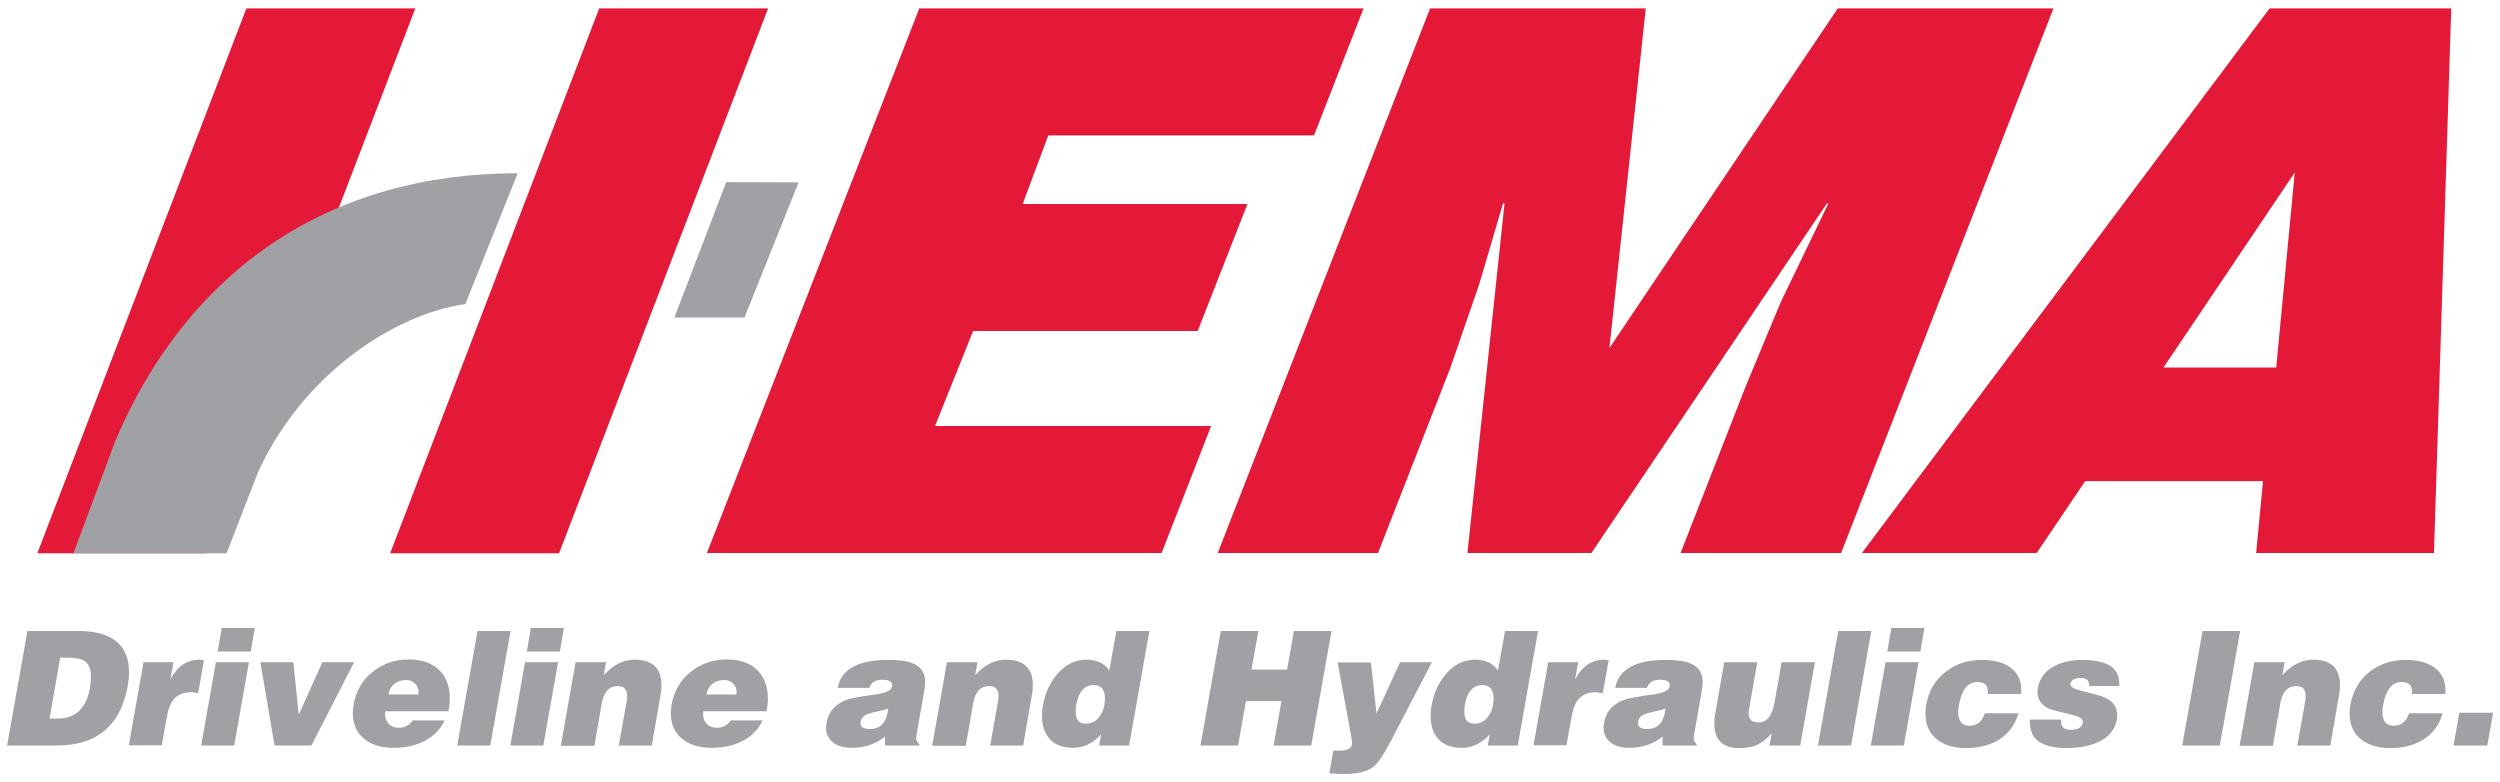 <?xml version="1.0" encoding="UTF-8"?>
<svg xmlns="http://www.w3.org/2000/svg" width="984.2" height="307.9" xml:space="preserve" version="1.1">

 <g>
  <title>Layer 1</title>
  <g id="svg_1">
   <polygon id="svg_2" fill="#E31937" points="457.3,217.7 476.8,167.7 368.1,167.7 383.1,130.3 471.5,130.3 491.1,80.3 402.6,80.3 412.7,53.3    517.3,53.3 536.8,3.3 361.9,3.3 278.3,217.7  " class="st0"></polygon>
   <polygon id="svg_3" fill="#E31937" points="542.5,217.7 570.9,145 582.4,111.7 591.7,80.1 592.3,80.1 577.7,217.7 626.5,217.7 719.2,80.1    719.8,80.1 701.1,118.8 687.2,152.2 661.6,217.7 724.8,217.7 808.4,3.3 723.5,3.3 633.6,137 647.9,3.3 563,3.3 479.4,217.7  " class="st0"></polygon>
   <path id="svg_4" fill="#E31937" d="m896.1,144.7l-44.4,0l51.7,-76.8l-7.3,76.8zm-94.3,73l19.1,-28.3l70,0l-2.7,28.3l70,0l6.8,-214.4l-71.5,0l-160.5,214.4l68.8,0z" class="st0"></path>
   <polygon id="svg_5" fill="#E31937" points="97,3.3 163.5,3.3 81.2,217.8 14.7,217.8  " class="st0"></polygon>
   <path id="svg_6" fill="#9FA1A4" d="m183.2,119.7c-28.2,4 -64.2,27.8 -81.7,66.4l-12.3,31.7l-60.3,0l16.6,-44.5c28.5,-66.8 83.8,-105.1 158.3,-105.1l-20.6,51.5z" class="st1"></path>
   <polygon id="svg_7" fill="#9FA1A4" points="314.4,71.8 293.1,125 265.5,125 285.9,71.7  " class="st1"></polygon>
   <polygon id="svg_8" fill="#E31937" points="235.9,3.3 302.4,3.3 220.1,217.8 153.6,217.8  " class="st0"></polygon>
   <g id="svg_9">
    <path id="svg_10" fill="#9FA1A4" d="m22.3,293.5l-19.5,0l8,-45.1l19.8,0c13.5,0 20.2,5.4 20.2,16.3c0,1.7 -0.2,3.4 -0.5,5.3c-2.8,15.6 -12.1,23.5 -28,23.5zm1.4,-34.6l-4.2,24l3.1,0c7.1,0 11.4,-4 12.8,-12.1c0.3,-1.7 0.4,-3.2 0.4,-4.6c0,-2.9 -0.9,-4.9 -2.6,-6c-1.4,-0.9 -3.6,-1.3 -6.7,-1.3l-2.8,0z" class="st1"></path>
    <path id="svg_11" fill="#9FA1A4" d="m50.7,293.5l5.8,-32.8l11.8,0l-1.2,6.6l0.1,0c2.6,-5 6.4,-7.6 11.4,-7.6l1.7,0.2l-2.3,13l-2.6,-0.4c-3,0 -5.3,0.9 -6.8,2.6c-1.4,1.5 -2.3,3.8 -2.9,7l-2,11.3l-13,0l0,0.1z" class="st1"></path>
    <path id="svg_12" fill="#9FA1A4" d="m92.2,293.5l-13,0l5.8,-32.8l13,0l-5.8,32.8zm-6.5,-37l1.6,-9.3l13,0l-1.6,9.3l-13,0z" class="st1"></path>
    <path id="svg_13" fill="#9FA1A4" d="m108.1,293.5l-5.6,-32.8l13,0l2.1,20.7l9.3,-20.7l12.5,0l-16.8,32.8l-14.5,0z" class="st1"></path>
    <path id="svg_14" fill="#9FA1A4" d="m176.6,280l-24.9,0c-0.1,0.4 -0.1,0.8 -0.1,1.3c0,1.5 0.5,2.8 1.6,3.8c1,1 2.3,1.4 3.9,1.4c2.3,0 4.1,-1 5.4,-2.9l12.5,0c-1.7,3.7 -4.4,6.4 -8.3,8.3c-3.4,1.7 -7.3,2.5 -11.8,2.5c-4.6,0 -8.4,-1.1 -11.2,-3.3c-3.2,-2.4 -4.8,-5.8 -4.8,-10.3c0,-1.2 0.1,-2.3 0.3,-3.5c1,-5.3 3.5,-9.6 7.5,-12.8c4,-3.2 8.8,-4.9 14.2,-4.9c5,0 8.9,1.3 11.8,4c2.9,2.7 4.4,6.5 4.4,11.4c0,1.7 -0.2,3.3 -0.5,5zm-23.7,-6.6l11.8,0c0,-0.3 0.1,-0.6 0.1,-0.9c0,-1.4 -0.5,-2.5 -1.4,-3.4c-0.9,-0.9 -2.1,-1.4 -3.4,-1.4c-1.9,0 -3.5,0.5 -4.7,1.5c-1.3,1 -2.1,2.4 -2.4,4.2z" class="st1"></path>
    <path id="svg_15" fill="#9FA1A4" d="m193,293.5l-13,0l8,-45.1l13,0l-8,45.1z" class="st1"></path>
    <path id="svg_16" fill="#9FA1A4" d="m213.9,293.5l-13,0l5.8,-32.8l13,0l-5.8,32.8zm-6.5,-37l1.6,-9.3l13,0l-1.6,9.3l-13,0z" class="st1"></path>
    <path id="svg_17" fill="#9FA1A4" d="m220.8,293.5l5.8,-32.8l12,0l-0.9,5.1c3.7,-4.1 7.8,-6.1 12.1,-6.1c7,0 10.6,3.3 10.6,10c0,1.3 -0.1,2.7 -0.4,4.1l-3.4,19.7l-13,0l3.1,-17.3c0.1,-0.7 0.2,-1.4 0.2,-2.2c0,-2.6 -1.2,-3.9 -3.7,-3.9c-3.4,0 -5.5,2.3 -6.3,6.8l-2.9,16.7l-13.2,0l0,-0.1z" class="st1"></path>
    <path id="svg_18" fill="#9FA1A4" d="m301.8,280l-24.9,0c-0.1,0.4 -0.1,0.8 -0.1,1.3c0,1.5 0.5,2.8 1.6,3.8c1,1 2.3,1.4 3.9,1.4c2.3,0 4.1,-1 5.4,-2.9l12.5,0c-1.7,3.7 -4.4,6.4 -8.3,8.3c-3.4,1.7 -7.3,2.5 -11.8,2.5c-4.6,0 -8.4,-1.1 -11.2,-3.3c-3.2,-2.4 -4.8,-5.8 -4.8,-10.3c0,-1.2 0.1,-2.3 0.3,-3.5c1,-5.3 3.5,-9.6 7.5,-12.8c4,-3.2 8.8,-4.9 14.2,-4.9c5,0 8.9,1.3 11.8,4c2.9,2.7 4.4,6.5 4.4,11.4c0,1.7 -0.2,3.3 -0.5,5zm-23.7,-6.6l11.8,0c0,-0.3 0.1,-0.6 0.1,-0.9c0,-1.4 -0.5,-2.5 -1.4,-3.4c-0.9,-0.9 -2.1,-1.4 -3.4,-1.4c-1.9,0 -3.5,0.5 -4.7,1.5c-1.3,1 -2.1,2.4 -2.4,4.2z" class="st1"></path>
    <path id="svg_19" fill="#9FA1A4" d="m361.9,293.5l-13.5,0l0,-3.5c-3.7,3 -8.1,4.4 -13.1,4.4c-2.8,0 -5.2,-0.6 -6.9,-1.8c-2.1,-1.4 -3.2,-3.5 -3.2,-6.1c0,-0.6 0.1,-1.2 0.2,-1.9c0.7,-4.3 3.3,-7.3 7.6,-9c1.8,-0.7 5.7,-1.4 11.6,-2.2c4.1,-0.5 6.3,-1.6 6.6,-3.1c0.3,-1.8 -0.9,-2.7 -3.8,-2.7c-2.8,0 -4.5,1.1 -5.1,3.2l-12.5,0c1.3,-7.3 7.9,-11 19.8,-11c4.3,0 7.6,0.4 9.6,1.3c3.3,1.3 5,3.7 5,7.3c0,1.3 -0.2,2.9 -0.6,5.1l-2.7,15.3c-0.1,0.7 -0.2,1.3 -0.2,1.8c0,0.9 0.4,1.7 1.2,2.4l0,0.5zm-19.4,-6.5c4.2,0 6.6,-2.7 7.2,-8.1c-0.9,0.4 -2.3,0.8 -4.4,1.2c-2,0.4 -3.5,0.9 -4.4,1.3c-1.2,0.6 -1.9,1.6 -2.1,2.8c-0.3,1.9 0.9,2.8 3.7,2.8z" class="st1"></path>
    <path id="svg_20" fill="#9FA1A4" d="m367,293.5l5.8,-32.8l12,0l-0.9,5.1c3.7,-4.1 7.8,-6.1 12.1,-6.1c7,0 10.6,3.3 10.6,10c0,1.3 -0.1,2.7 -0.4,4.1l-3.4,19.7l-13,0l3.1,-17.3c0.1,-0.7 0.2,-1.4 0.2,-2.2c0,-2.6 -1.2,-3.9 -3.7,-3.9c-3.4,0 -5.5,2.3 -6.3,6.8l-2.9,16.7l-13.2,0l0,-0.1z" class="st1"></path>
    <path id="svg_21" fill="#9FA1A4" d="m444.5,293.5l-11.8,0l0.8,-4.4c-3.3,3.6 -7,5.3 -11,5.3c-4,0 -7,-1.1 -9.1,-3.3c-2.1,-2.2 -3.2,-5.3 -3.2,-9.3c0,-1.3 0.1,-2.6 0.4,-4.1c0.8,-4.8 2.7,-8.8 5.5,-12.2c3.2,-3.8 7.1,-5.8 11.6,-5.8c4.1,0 7.1,1.4 9,4.3l2.8,-15.6l13,0l-8,45.1zm-17.1,-8.6c2.5,0 4.4,-1.1 5.8,-3.3c1.2,-1.8 1.8,-4.1 1.8,-6.7c0,-3.4 -1.5,-5.2 -4.4,-5.2c-3.7,0 -6,2.6 -6.9,7.7c-0.2,1 -0.2,1.8 -0.2,2.6c-0.1,3.3 1.2,4.9 3.9,4.9z" class="st1"></path>
    <path id="svg_22" fill="#9FA1A4" d="m487.4,293.5l-14.8,0l8,-45.1l14.8,0l-2.7,15.2l14,0l2.7,-15.2l14.8,0l-8,45.1l-14.8,0l3.1,-17.5l-14,0l-3.1,17.5z" class="st1"></path>
    <path id="svg_23" fill="#9FA1A4" d="m539.7,260.7l2.2,20.2l9.3,-20.2l12.5,0l-15.9,30.6c-2.9,5.5 -5.2,9 -7,10.5c-2.4,1.9 -6.3,2.9 -11.7,2.9c-0.6,0 -1.6,0 -2.9,-0.1c-1.3,-0.1 -2.3,-0.1 -2.9,-0.1l1.6,-9c-0.2,0 0.2,0 1.4,0l1.3,0c3.1,0 4.7,-1 4.7,-3.1c0,-0.5 -0.1,-1 -0.2,-1.7l-5.5,-29.9l13.1,0l0,-0.1z" class="st1"></path>
    <path id="svg_24" fill="#9FA1A4" d="m597.5,293.5l-11.8,0l0.8,-4.4c-3.3,3.6 -7,5.3 -11,5.3c-4,0 -7,-1.1 -9.1,-3.3c-2.1,-2.2 -3.2,-5.3 -3.2,-9.3c0,-1.3 0.1,-2.6 0.4,-4.1c0.8,-4.8 2.7,-8.8 5.5,-12.2c3.2,-3.8 7.1,-5.8 11.6,-5.8c4.1,0 7.1,1.4 9,4.3l2.8,-15.6l13,0l-8,45.1zm-17.1,-8.6c2.5,0 4.4,-1.1 5.8,-3.3c1.2,-1.8 1.8,-4.1 1.8,-6.7c0,-3.4 -1.5,-5.2 -4.4,-5.2c-3.7,0 -6,2.6 -6.9,7.7c-0.2,1 -0.2,1.8 -0.2,2.6c-0.1,3.3 1.2,4.9 3.9,4.9z" class="st1"></path>
    <path id="svg_25" fill="#9FA1A4" d="m603.7,293.5l5.8,-32.8l11.8,0l-1.2,6.6l0.1,0c2.6,-5 6.5,-7.6 11.4,-7.6l1.7,0.2l-2.3,13l-2.6,-0.4c-3,0 -5.3,0.9 -6.8,2.6c-1.4,1.5 -2.3,3.8 -2.9,7l-2,11.3l-13,0l0,0.1z" class="st1"></path>
    <path id="svg_26" fill="#9FA1A4" d="m668,293.5l-13.5,0l0,-3.5c-3.7,3 -8.1,4.4 -13.1,4.4c-2.8,0 -5.2,-0.6 -6.9,-1.8c-2.1,-1.4 -3.2,-3.5 -3.2,-6.1c0,-0.6 0.1,-1.2 0.2,-1.9c0.7,-4.3 3.3,-7.3 7.6,-9c1.8,-0.7 5.7,-1.4 11.6,-2.2c4.1,-0.5 6.3,-1.6 6.6,-3.1c0.3,-1.8 -0.9,-2.7 -3.8,-2.7c-2.8,0 -4.5,1.1 -5.1,3.2l-12.5,0c1.3,-7.3 8,-11 19.8,-11c4.3,0 7.6,0.4 9.6,1.3c3.3,1.3 5,3.7 5,7.3c0,1.3 -0.2,2.9 -0.6,5.1l-2.7,15.3c-0.1,0.7 -0.2,1.3 -0.2,1.8c0,0.9 0.4,1.7 1.2,2.4l0,0.5zm-19.5,-6.5c4.2,0 6.6,-2.7 7.2,-8.1c-0.9,0.4 -2.3,0.8 -4.4,1.2c-2,0.4 -3.5,0.9 -4.4,1.3c-1.2,0.6 -1.9,1.6 -2.1,2.8c-0.2,1.9 1,2.8 3.7,2.8z" class="st1"></path>
    <path id="svg_27" fill="#9FA1A4" d="m714.5,260.7l-5.8,32.8l-12.1,0l0.9,-4.8c-1.9,2.1 -3.8,3.6 -5.7,4.5c-1.9,0.9 -4.3,1.3 -7.2,1.3c-6.5,0 -9.7,-3.3 -9.7,-9.8c0,-1.3 0.1,-2.6 0.4,-4l3.5,-20l13,0l-3.1,17.7c-0.2,1 -0.3,1.7 -0.3,2.3c0,2.5 1.3,3.7 3.9,3.7c3.3,0 5.4,-2.6 6.3,-7.9l2.8,-15.8l13.1,0z" class="st1"></path>
    <path id="svg_28" fill="#9FA1A4" d="m728.7,293.5l-13,0l8,-45.1l13,0l-8,45.1z" class="st1"></path>
    <path id="svg_29" fill="#9FA1A4" d="m749.5,293.5l-13,0l5.8,-32.8l13,0l-5.8,32.8zm-6.5,-37l1.6,-9.3l13,0l-1.6,9.3l-13,0z" class="st1"></path>
    <path id="svg_30" fill="#9FA1A4" d="m795.7,273.2l-13.2,0c0.4,-3.1 -0.9,-4.7 -4,-4.7c-3.8,0 -6.2,3 -7.3,9c-0.2,1 -0.3,1.9 -0.3,2.7c0,3.7 1.5,5.5 4.5,5.5c2.9,0 4.9,-1.6 6,-4.9l13.2,0c-1.3,4.6 -3.9,8.1 -7.8,10.5c-3.5,2.1 -7.8,3.2 -12.8,3.2c-4.6,0 -8.4,-1.1 -11.2,-3.2c-3.2,-2.4 -4.8,-5.9 -4.8,-10.3c0,-1.1 0.1,-2.3 0.3,-3.5c1,-5.4 3.4,-9.7 7.5,-12.9c4,-3.2 8.8,-4.8 14.4,-4.8c4.8,0 8.6,1 11.3,3c3.1,2.3 4.6,5.7 4.2,10.4z" class="st1"></path>
    <path id="svg_31" fill="#9FA1A4" d="m799.1,283.3l12.3,0c0,0.3 0,0.6 0,0.9c0,2.1 1.3,3.1 3.9,3.1c2.8,0 4.4,-1 4.7,-2.9c0.2,-1.3 -1.2,-2.3 -4.3,-3c-5,-1.2 -7.9,-1.9 -8.8,-2.3c-3.2,-1.4 -4.8,-3.6 -4.8,-6.6c0,-0.5 0.1,-1.1 0.2,-1.8c0.7,-3.8 2.9,-6.7 6.7,-8.6c3,-1.5 6.6,-2.3 10.8,-2.3c10.2,0 15,3.4 14.5,10.3l-11.8,0c0.1,-2.1 -1,-3.2 -3.3,-3.2c-2.5,0 -3.8,0.8 -4.1,2.3c-0.2,1.1 1.3,2 4.4,2.8c4.9,1.2 7.9,2 9.1,2.6c3.3,1.5 4.9,3.8 4.9,6.8c0,0.6 0,1.2 -0.1,1.7c-0.7,4.1 -3.2,7.2 -7.5,9.1c-3.3,1.5 -7.4,2.3 -12.2,2.3c-9.7,0 -14.5,-3.3 -14.5,-9.8c-0.2,-0.5 -0.1,-1 -0.1,-1.4z" class="st1"></path>
    <path id="svg_32" fill="#9FA1A4" d="m873.9,293.5l-14.8,0l8,-45.1l14.8,0l-8,45.1z" class="st1"></path>
    <path id="svg_33" fill="#9FA1A4" d="m881.7,293.5l5.8,-32.8l11.9,0l-0.9,5.1c3.7,-4.1 7.8,-6.1 12.1,-6.1c7,0 10.6,3.3 10.6,10c0,1.3 -0.1,2.7 -0.4,4.1l-3.4,19.7l-13,0l3.1,-17.3c0.1,-0.7 0.2,-1.4 0.2,-2.2c0,-2.6 -1.2,-3.9 -3.7,-3.9c-3.4,0 -5.5,2.3 -6.3,6.8l-2.9,16.7l-13.1,0l0,-0.1z" class="st1"></path>
    <path id="svg_34" fill="#9FA1A4" d="m962.7,273.2l-13.2,0c0.4,-3.1 -0.9,-4.7 -4,-4.7c-3.8,0 -6.2,3 -7.3,9c-0.2,1 -0.3,1.9 -0.3,2.7c0,3.7 1.5,5.5 4.5,5.5c2.9,0 4.9,-1.6 6,-4.9l13.2,0c-1.3,4.6 -3.9,8.1 -7.8,10.5c-3.5,2.1 -7.8,3.2 -12.8,3.2c-4.6,0 -8.4,-1.1 -11.2,-3.2c-3.2,-2.4 -4.8,-5.9 -4.8,-10.3c0,-1.1 0.1,-2.3 0.3,-3.5c1,-5.4 3.4,-9.7 7.4,-12.9c4,-3.2 8.8,-4.8 14.4,-4.8c4.8,0 8.6,1 11.3,3c3.2,2.3 4.6,5.7 4.3,10.4z" class="st1"></path>
    <path id="svg_35" fill="#9FA1A4" d="m979.2,293.5l-13.3,0l2.3,-12.9l13.3,0l-2.3,12.9z" class="st1"></path>
   </g>
  </g>
 </g>
</svg>
